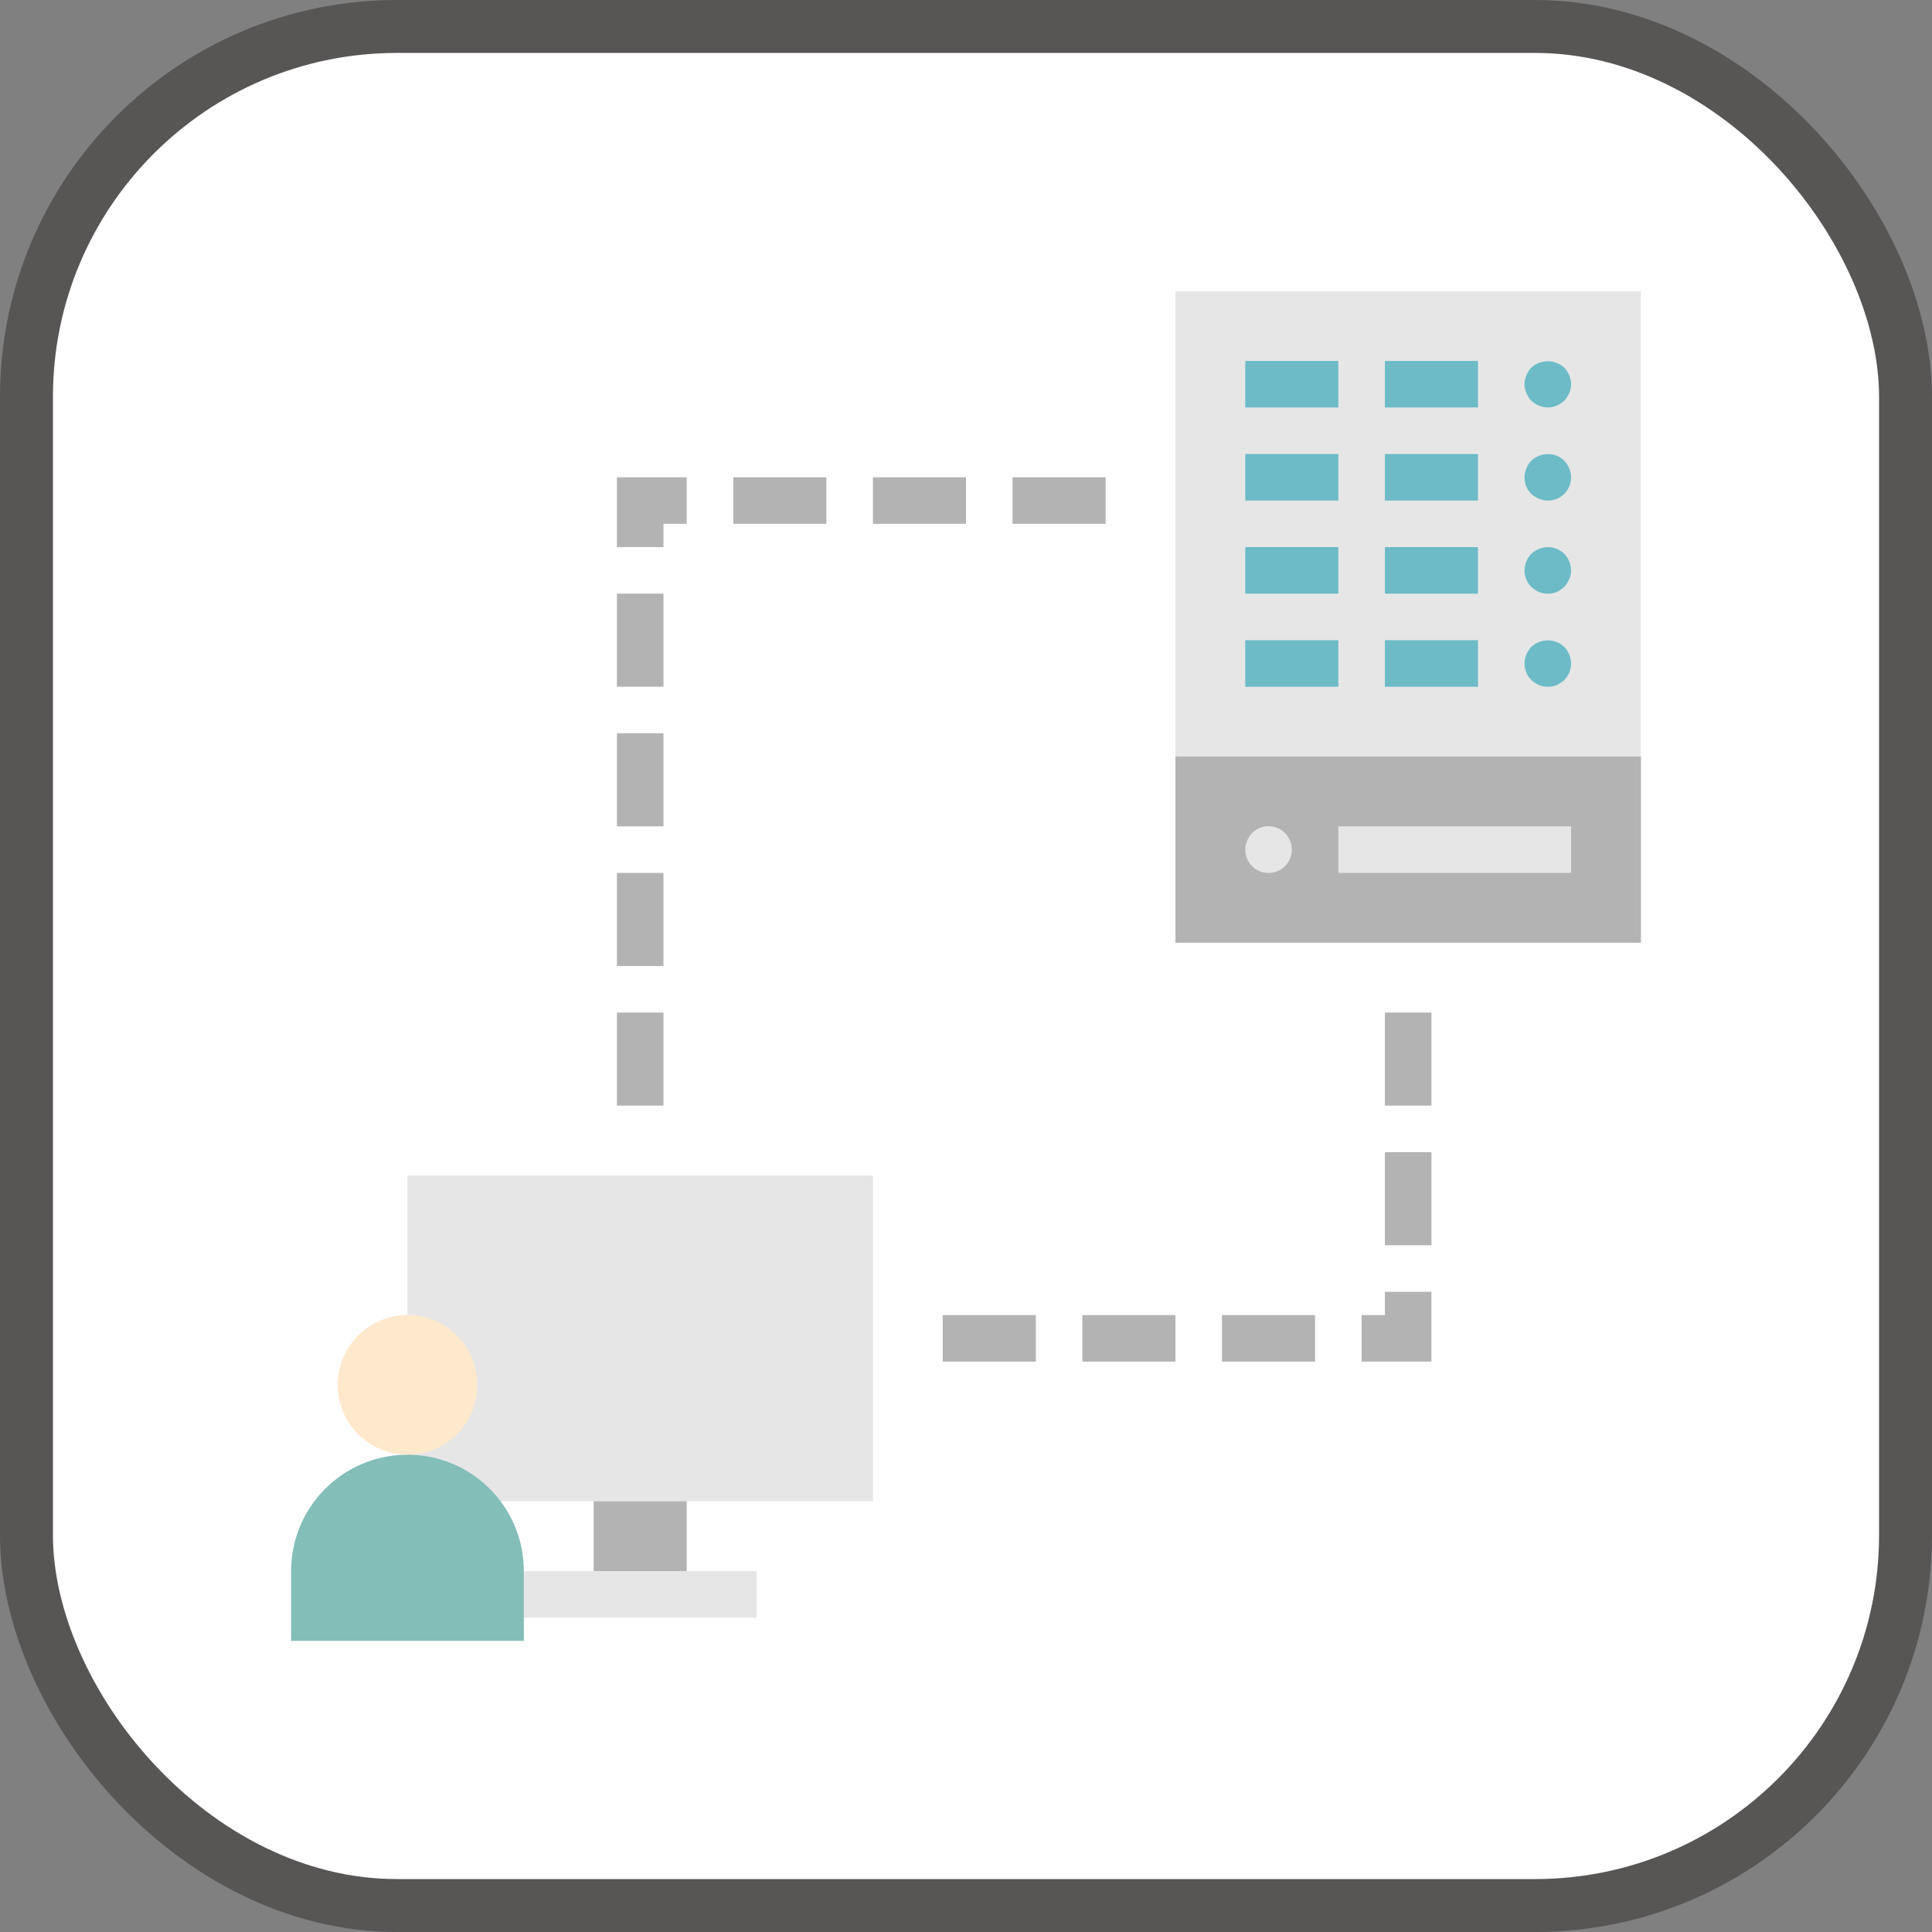 <?xml version="1.0" encoding="UTF-8"?>
<!-- Скачано с сайта svg4.ru / Downloaded from svg4.ru -->
<svg width="800px" height="800px" viewBox="0 0 73 73" version="1.1" xmlns="http://www.w3.org/2000/svg" xmlns:xlink="http://www.w3.org/1999/xlink">
    
    <rect x="0" y="0" width="73" height="73" fill="#808080" stroke="none"/>
    
    <title>databases-and-servers/servers/client-server</title>
    <desc>Created with Sketch.</desc>
    <defs>
</defs>
    <g id="databases-and-servers/servers/client-server" stroke="none" stroke-width="1" fill="none" fill-rule="evenodd">
        <g id="container" transform="translate(2, 2)" fill="#FFFFFF" fill-rule="nonzero" stroke="#585555" stroke-width="2">
            <rect id="mask" x="-1" y="-1" width="71" height="71" rx="14">
</rect>
        </g>
        <g id="server-(3)" transform="translate(11, 11)" fill-rule="nonzero">
            <rect id="Rectangle-path" fill="#E6E6E6" x="33.414" y="0" width="17.586" height="24.621">
</rect>
            <rect id="Rectangle-path" fill="#B3B3B3" x="33.414" y="17.586" width="17.586" height="7.034">
</rect>
            <rect id="Rectangle-path" fill="#E6E6E6" x="4.397" y="33.414" width="17.586" height="12.31">
</rect>
            <rect id="Rectangle-path" fill="#B3B3B3" x="11.431" y="45.724" width="3.517" height="3.517">
</rect>
            <rect id="Rectangle-path" fill="#E6E6E6" x="8.793" y="48.362" width="8.793" height="1.759">
</rect>
            <circle id="Oval" fill="#FFE9CC" cx="4.397" cy="41.328" r="2.638">
</circle>
            <path d="M0,51 L0,48.362 C0,45.934 1.968,43.966 4.397,43.966 C6.825,43.966 8.793,45.934 8.793,48.362 L8.793,51 L0,51 Z" id="Shape" fill="#83BEB9">
</path>
            <path d="M47.483,4.397 C47.368,4.395 47.254,4.371 47.149,4.326 C47.042,4.282 46.944,4.219 46.858,4.142 C46.781,4.056 46.719,3.958 46.674,3.851 C46.58,3.638 46.58,3.396 46.674,3.183 C46.716,3.075 46.779,2.977 46.858,2.893 C47.211,2.568 47.754,2.568 48.107,2.893 C48.187,2.977 48.249,3.075 48.292,3.183 C48.386,3.396 48.386,3.639 48.292,3.851 C48.247,3.958 48.184,4.056 48.107,4.142 C48.022,4.219 47.923,4.282 47.817,4.326 C47.711,4.371 47.598,4.395 47.483,4.397 Z" id="Shape" fill="#6CBBC7">
</path>
            <rect id="Rectangle-path" fill="#6CBBC7" x="36.052" y="2.638" width="3.517" height="1.759">
</rect>
            <path d="M47.483,7.914 C47.368,7.912 47.254,7.889 47.149,7.843 C47.042,7.799 46.944,7.736 46.858,7.659 C46.607,7.407 46.534,7.028 46.674,6.7 C46.754,6.479 46.928,6.305 47.149,6.226 C47.476,6.088 47.854,6.161 48.107,6.41 C48.268,6.579 48.359,6.802 48.362,7.034 C48.364,7.268 48.273,7.493 48.107,7.659 C47.942,7.824 47.717,7.916 47.483,7.914 Z" id="Shape" fill="#6CBBC7">
</path>
            <rect id="Rectangle-path" fill="#6CBBC7" x="36.052" y="6.155" width="3.517" height="1.759">
</rect>
            <path d="M47.483,11.431 C47.368,11.432 47.255,11.412 47.149,11.369 C47.044,11.318 46.946,11.253 46.858,11.176 C46.607,10.924 46.534,10.545 46.674,10.218 C46.754,9.997 46.928,9.823 47.149,9.743 C47.476,9.605 47.854,9.678 48.107,9.927 C48.268,10.096 48.359,10.319 48.362,10.552 C48.365,10.667 48.341,10.782 48.292,10.886 C48.247,10.992 48.184,11.09 48.107,11.176 C48.02,11.253 47.922,11.318 47.817,11.369 C47.711,11.412 47.597,11.432 47.483,11.431 Z" id="Shape" fill="#6CBBC7">
</path>
            <rect id="Rectangle-path" fill="#6CBBC7" x="36.052" y="9.672" width="3.517" height="1.759">
</rect>
            <path d="M36.931,21.983 C36.637,21.986 36.361,21.84 36.198,21.595 C36.035,21.35 36.006,21.04 36.122,20.769 C36.165,20.662 36.227,20.563 36.307,20.479 C36.558,20.225 36.938,20.149 37.268,20.286 C37.598,20.423 37.812,20.746 37.81,21.103 C37.813,21.337 37.721,21.562 37.555,21.728 C37.39,21.893 37.165,21.985 36.931,21.983 Z" id="Shape" fill="#E6E6E6">
</path>
            <rect id="Rectangle-path" fill="#E6E6E6" x="39.569" y="20.224" width="8.793" height="1.759">
</rect>
            <rect id="Rectangle-path" fill="#6CBBC7" x="41.328" y="2.638" width="3.517" height="1.759">
</rect>
            <rect id="Rectangle-path" fill="#6CBBC7" x="41.328" y="6.155" width="3.517" height="1.759">
</rect>
            <rect id="Rectangle-path" fill="#6CBBC7" x="41.328" y="9.672" width="3.517" height="1.759">
</rect>
            <rect id="Rectangle-path" fill="#B3B3B3" x="41.328" y="27.259" width="1.759" height="3.517">
</rect>
            <rect id="Rectangle-path" fill="#B3B3B3" x="41.328" y="32.534" width="1.759" height="3.517">
</rect>
            <polygon id="Shape" fill="#B3B3B3" points="43.086 40.448 40.448 40.448 40.448 38.69 41.328 38.69 41.328 37.81 43.086 37.81">
</polygon>
            <rect id="Rectangle-path" fill="#B3B3B3" x="35.172" y="38.69" width="3.517" height="1.759">
</rect>
            <rect id="Rectangle-path" fill="#B3B3B3" x="29.897" y="38.69" width="3.517" height="1.759">
</rect>
            <rect id="Rectangle-path" fill="#B3B3B3" x="24.621" y="38.69" width="3.517" height="1.759">
</rect>
            <rect id="Rectangle-path" fill="#B3B3B3" x="12.31" y="16.707" width="1.759" height="3.517">
</rect>
            <rect id="Rectangle-path" fill="#B3B3B3" x="12.31" y="21.983" width="1.759" height="3.517">
</rect>
            <rect id="Rectangle-path" fill="#B3B3B3" x="12.31" y="27.259" width="1.759" height="3.517">
</rect>
            <polygon id="Shape" fill="#B3B3B3" points="14.069 9.672 12.31 9.672 12.31 7.034 14.948 7.034 14.948 8.793 14.069 8.793">
</polygon>
            <rect id="Rectangle-path" fill="#B3B3B3" x="12.31" y="11.431" width="1.759" height="3.517">
</rect>
            <rect id="Rectangle-path" fill="#B3B3B3" x="16.707" y="7.034" width="3.517" height="1.759">
</rect>
            <rect id="Rectangle-path" fill="#B3B3B3" x="21.983" y="7.034" width="3.517" height="1.759">
</rect>
            <rect id="Rectangle-path" fill="#B3B3B3" x="27.259" y="7.034" width="3.517" height="1.759">
</rect>
            <path d="M47.483,14.948 C47.368,14.95 47.255,14.929 47.149,14.887 C47.044,14.836 46.946,14.771 46.858,14.693 C46.693,14.528 46.601,14.303 46.603,14.069 C46.607,13.836 46.698,13.613 46.858,13.445 C47.209,13.114 47.757,13.114 48.107,13.445 C48.268,13.613 48.359,13.836 48.362,14.069 C48.364,14.303 48.272,14.528 48.107,14.693 C48.02,14.771 47.922,14.836 47.817,14.887 C47.711,14.929 47.597,14.95 47.483,14.948 Z" id="Shape" fill="#6CBBC7">
</path>
            <rect id="Rectangle-path" fill="#6CBBC7" x="36.052" y="13.19" width="3.517" height="1.759">
</rect>
            <rect id="Rectangle-path" fill="#6CBBC7" x="41.328" y="13.19" width="3.517" height="1.759">
</rect>
        </g>
    </g>
</svg>